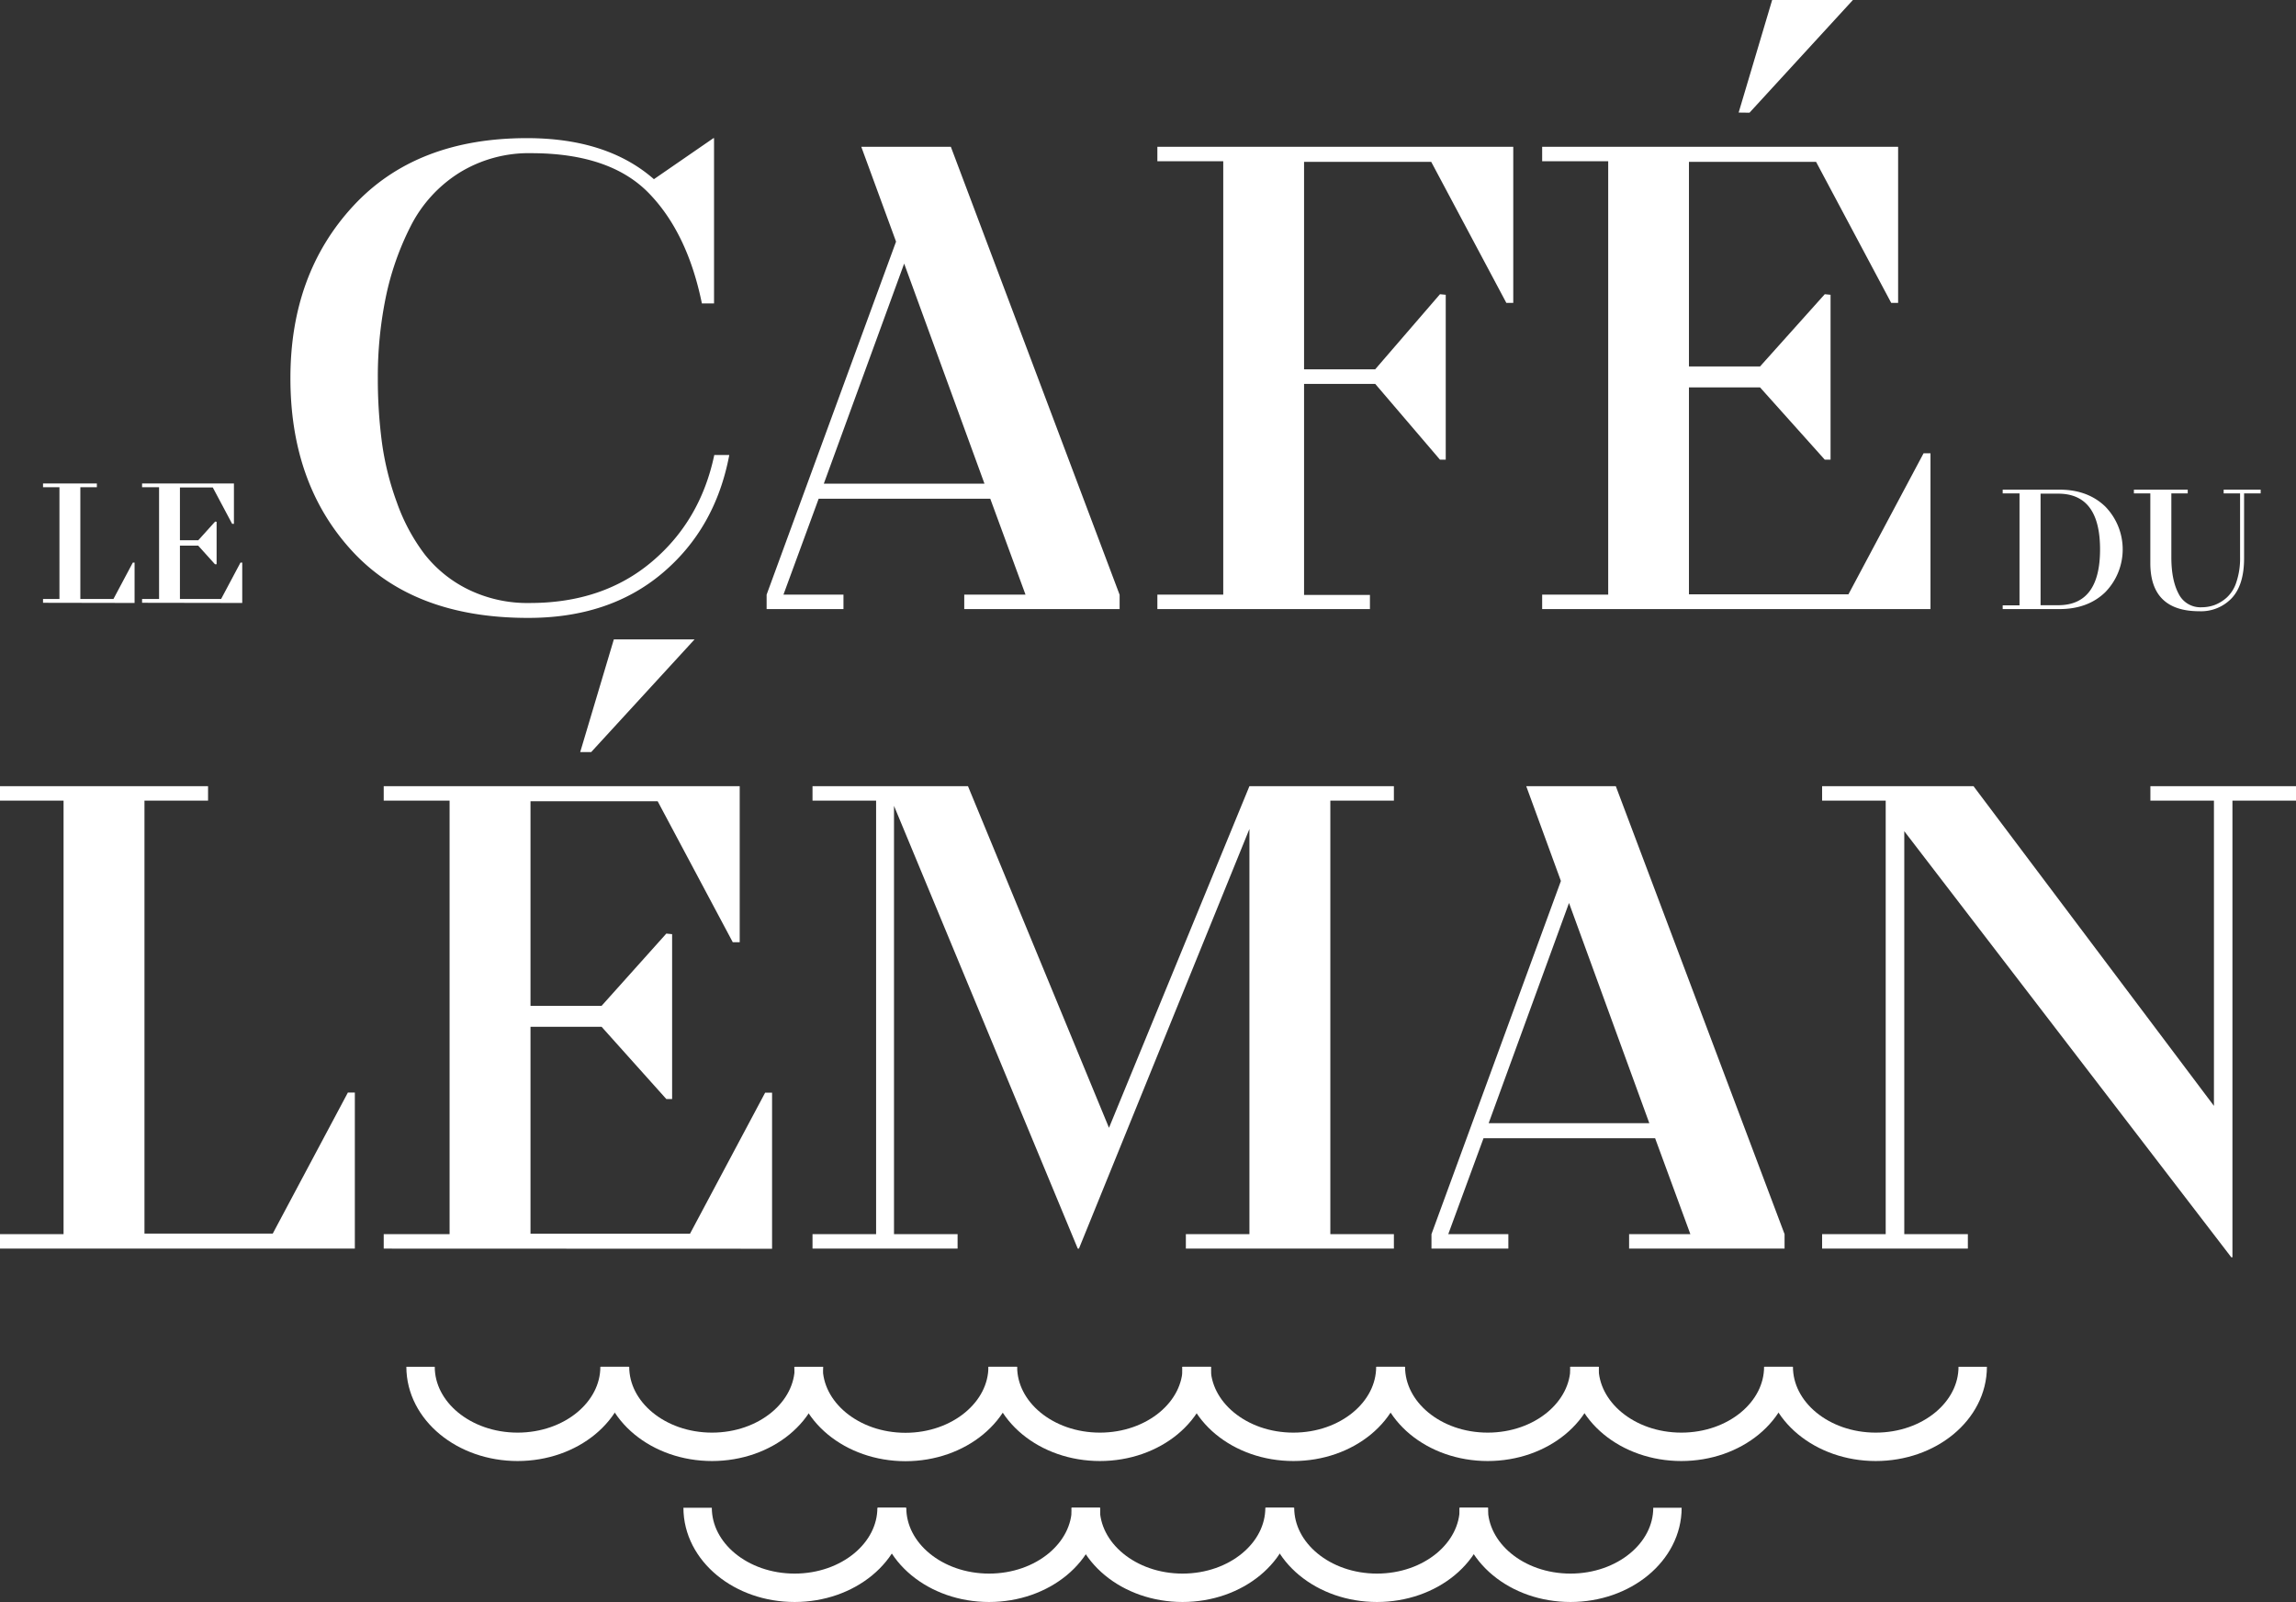 <svg xmlns="http://www.w3.org/2000/svg" viewBox="0 0 682.43 476.06"><rect x="0" y="0" width="682.43" height="476.06" fill="#333333" stroke="none"/><defs><style>.cls-1{fill:#fff;}.cls-2{fill:none;stroke:#fff;stroke-miterlimit:10;stroke-width:8.44px;}</style></defs><g id="Layer_2" data-name="Layer 2"><g id="Layer_1-2" data-name="Layer 1"><path class="cls-1" d="M0,371.05v-4.3H18.89V237.93H0v-4.3H61.84v4.3H42.94V366.58H81.07l22.33-41.91h2.07v46.38Z"/><path class="cls-1" d="M114.05,371.05v-4.3h19.58V237.93H114.05v-4.3H219.86V280H217.8L195.47,238.1H157.68v60.8h21.13l19.24-21.47,1.72.17v49h-1.72l-19.24-21.47H157.68v61.49h47.41l22.33-41.91h2.06v46.38Zm58.4-147.55,10-33.5h24l-30.74,33.5Z"/><path class="cls-1" d="M241.5,371.05v-4.3h18.9V237.93H241.5v-4.3h46.21l41.91,101.52,41.74-101.52H414.3v4.3H395.41V366.75H414.3v4.3H352.47v-4.3h18.89V246.34L320.69,371.05h-.35L265.72,239.47V366.75h18.9v4.3Z"/><path class="cls-1" d="M425.47,371.05v-4.3L463.94,261.8l-10.3-28.17h26.62l50.16,133.12v4.3H484.21v-4.3h18.21l-10.48-28.51h-51l-10.48,28.51h17.86v4.3Zm17-37.28h47.75l-23.87-65.44Z"/><path class="cls-1" d="M663.19,373.62,566,247V366.75h18.9v4.3H541.58v-4.3h18.9V237.93h-18.9v-4.3h45l71.46,95V237.93H639.15v-4.3h43.28v4.3H663.54V373.62Z"/><path class="cls-1" d="M156.92,183.62q-34,0-52.31-19.93T86.32,112.34q0-30.93,18.64-51.1t51.61-20.19q23.88,0,37.79,12.2l17.7-12.2h.17V90.18h-3.61q-4.29-21-15.8-32.81T158,45.52a39.29,39.29,0,0,0-21.64,5.92A40.09,40.09,0,0,0,122,67.33a83.79,83.79,0,0,0-7.38,21.22,117.36,117.36,0,0,0-2.32,23.79,144,144,0,0,0,1.2,19,84.66,84.66,0,0,0,4.47,18,56.64,56.64,0,0,0,8.24,15.37,37.41,37.41,0,0,0,13,10.48,40,40,0,0,0,18.29,4q21.65,0,36.16-12.19t18.64-31.78h4.46q-4.12,21.82-19.92,35.13T156.92,183.62Z"/><path class="cls-1" d="M227.86,181v-4.29L266.33,71.8,256,43.63h26.62l50.16,133.12V181H286.6v-4.29h18.21l-10.48-28.51h-51l-10.47,28.51H250.7V181Zm17-37.27h47.75L268.74,78.33Z"/><path class="cls-1" d="M344,181v-4.29h19.58V47.92H344V43.63H449.78V90h-2.06L425.39,48.09H387.6v61.67h21.13L428,87.43l1.71.17v49H428l-19.24-22.51H387.6v62.7h19.58V181Z"/><path class="cls-1" d="M458.37,181v-4.29H478V47.92H458.37V43.63h105.8V90h-2.06L539.78,48.09H502V108.9h21.13l19.24-21.47,1.72.17v49h-1.72l-19.24-21.48H502v61.5H549.4l22.33-41.91h2.06V181Zm58.4-147.55L526.73,0h24L520,33.49Z"/><path class="cls-1" d="M12.79,179.13V178h4.88V144.78H12.79v-1.11h16v1.11H23.88V178h9.84l5.76-10.82H40v12Z"/><path class="cls-1" d="M42.23,179.13V178h5.05V144.78H42.23v-1.11h27.3v12H69l-5.76-10.82H53.48v15.69h5.46l5-5.54.44.05v12.63H63.9l-5-5.54H53.48V178H65.72l5.76-10.82H72v12Z"/><path class="cls-1" d="M595.25,181v-1.11h5V146.62h-5v-1.11h16.89q8.37,0,13.58,5a18.22,18.22,0,0,1,0,25.49q-5.18,5-13.6,5Zm11.26-1.15h5.23q12.45,0,12.45-16.58t-12.45-16.57h-5.23Z"/><path class="cls-1" d="M653.71,181.64q-14.58,0-14.58-14.32v-20.7h-4.88v-1.11h16v1.11h-4.87v19q0,6.78,2.17,10.84a7.21,7.21,0,0,0,6.82,4,11.32,11.32,0,0,0,3.84-.66,11.62,11.62,0,0,0,3.63-2.22,10.52,10.52,0,0,0,2.88-4.63,21.94,21.94,0,0,0,1.09-7.33v-19h-4.88v-1.11h11v1.11H667V165.9q0,7.89-3.63,11.81A12.56,12.56,0,0,1,653.71,181.64Z"/><path class="cls-2" d="M265,448.05c0,13.14-12.9,23.79-28.82,23.79s-28.83-10.65-28.83-23.79"/><path class="cls-2" d="M322.8,448.05c0,13.14-12.9,23.79-28.82,23.79s-28.83-10.65-28.83-23.79"/><path class="cls-2" d="M380.31,448.05c0,13.14-12.91,23.79-28.83,23.79s-28.82-10.65-28.82-23.79"/><path class="cls-2" d="M438.1,448.05c0,13.14-12.91,23.79-28.83,23.79s-28.82-10.65-28.82-23.79"/><path class="cls-2" d="M495.61,448.05c0,13.14-12.91,23.79-28.83,23.79S438,461.19,438,448.05"/><path class="cls-2" d="M182.66,406.16c0,13.14-12.9,23.79-28.82,23.79S125,419.3,125,406.16"/><path class="cls-2" d="M240.45,406.16c0,13.14-12.91,23.79-28.82,23.79S182.8,419.3,182.8,406.16"/><path class="cls-2" d="M298,406.16C298,419.3,285.05,430,269.13,430s-28.82-10.65-28.82-23.79"/><path class="cls-2" d="M355.75,406.16c0,13.14-12.91,23.79-28.83,23.79S298.1,419.3,298.1,406.16"/><path class="cls-2" d="M413.25,406.16c0,13.14-12.9,23.79-28.82,23.79s-28.82-10.65-28.82-23.79"/><path class="cls-2" d="M471,406.16c0,13.14-12.9,23.79-28.82,23.79S413.4,419.3,413.4,406.16"/><path class="cls-2" d="M528.55,406.16c0,13.14-12.9,23.79-28.82,23.79S470.9,419.3,470.9,406.16"/><path class="cls-2" d="M586.34,406.16c0,13.14-12.9,23.79-28.82,23.79s-28.83-10.65-28.83-23.79"/></g></g></svg>
